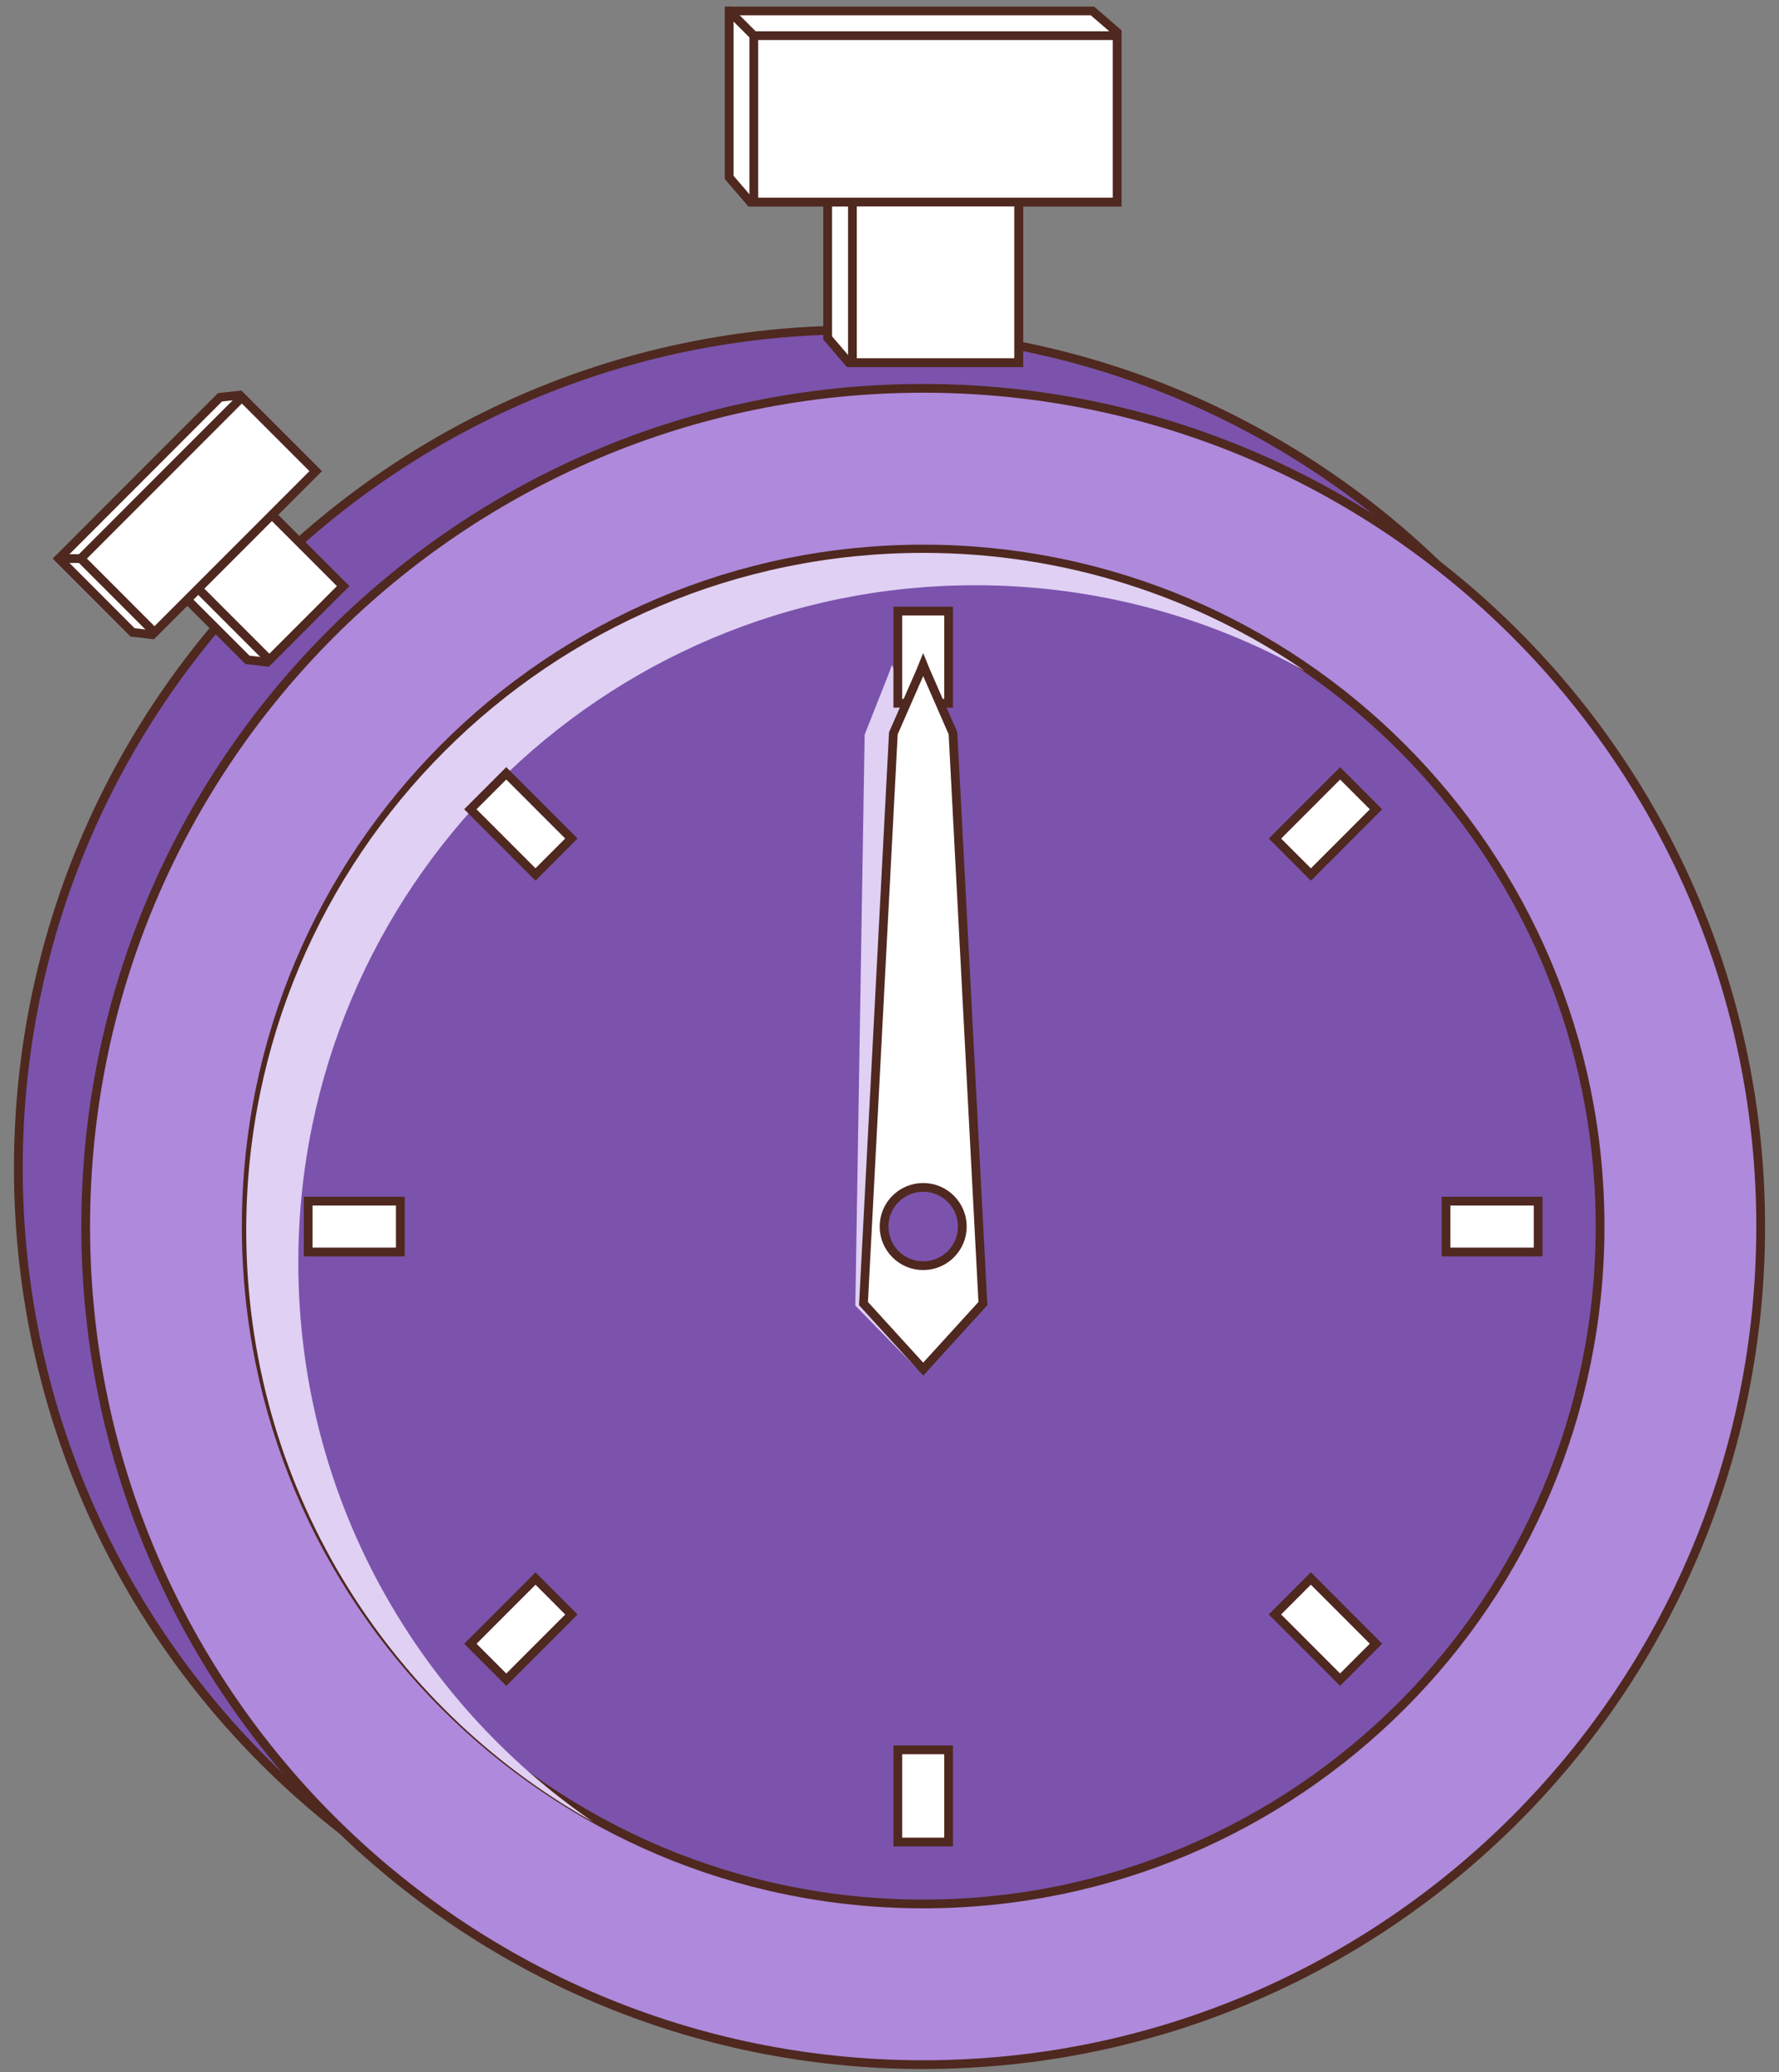 <svg width="97" height="113" viewBox="0 0 97 113" fill="none" xmlns="http://www.w3.org/2000/svg">
<rect x="0" y="0" width="97" height="113" fill="#808080" stroke="none"/>
<path d="M46.664 109.399C71.884 109.399 92.329 88.936 92.329 63.694C92.329 38.453 71.884 17.99 46.664 17.99C21.445 17.99 1 38.453 1 63.694C1 88.936 21.445 109.399 46.664 109.399Z" fill="#7B53AC" stroke="#4F281F" stroke-width="0.477"/>
<path d="M50.336 112.584C75.556 112.584 96.001 92.122 96.001 66.88C96.001 41.638 75.556 21.176 50.336 21.176C25.116 21.176 4.672 41.638 4.672 66.88C4.672 92.122 25.116 112.584 50.336 112.584Z" fill="#AE89DC" stroke="#4F281F" stroke-width="0.477"/>
<path d="M50.335 103.822C70.719 103.822 87.244 87.283 87.244 66.881C87.244 46.479 70.719 29.939 50.335 29.939C29.951 29.939 13.426 46.479 13.426 66.881C13.426 87.283 29.951 103.822 50.335 103.822Z" fill="#7B53AC" stroke="#4F281F" stroke-width="0.477"/>
<g style="mix-blend-mode:multiply">
<path d="M16.266 68.855C16.266 48.452 32.791 31.913 53.175 31.913C59.713 31.913 65.854 33.617 71.177 36.601C65.245 32.533 58.067 30.148 50.335 30.148C29.951 30.148 13.426 46.688 13.426 67.09C13.426 80.948 21.054 93.025 32.333 99.343C22.632 92.688 16.266 81.514 16.266 68.851V68.855Z" fill="#E0D0F4"/>
</g>
<path d="M51.722 95.418H48.953V100.446H51.722V95.418Z" fill="white" stroke="#4F281F" stroke-width="0.477" stroke-linecap="round"/>
<g style="mix-blend-mode:multiply">
<path d="M50.022 74.642L53.141 70.958L50.395 39.941L48.807 36.644L48.635 36.26L48.491 36.654L47.145 40.059L46.637 71.194L50.015 74.646V74.653L50.018 74.649L50.022 74.653V74.642Z" fill="#E0D0F4"/>
</g>
<path d="M83.867 68.27V65.498H78.844V68.27H83.867Z" fill="white" stroke="#4F281F" stroke-width="0.477" stroke-linecap="round"/>
<path d="M75.028 44.132L73.07 42.172L69.518 45.727L71.476 47.687L75.028 44.132Z" fill="white" stroke="#4F281F" stroke-width="0.477" stroke-linecap="round"/>
<path d="M71.474 86.075L69.516 88.035L73.068 91.591L75.026 89.631L71.474 86.075Z" fill="white" stroke="#4F281F" stroke-width="0.477" stroke-linecap="round"/>
<path d="M51.722 33.322H48.953V38.35H51.722V33.322Z" fill="white" stroke="#4F281F" stroke-width="0.477" stroke-linecap="round"/>
<path d="M21.828 68.27V65.498H16.804V68.27H21.828Z" fill="white" stroke="#4F281F" stroke-width="0.477" stroke-linecap="round"/>
<path d="M31.157 88.038L29.199 86.078L25.647 89.633L27.605 91.593L31.157 88.038Z" fill="white" stroke="#4F281F" stroke-width="0.477" stroke-linecap="round"/>
<path d="M27.603 42.169L25.645 44.129L29.197 47.684L31.155 45.724L27.603 42.169Z" fill="white" stroke="#4F281F" stroke-width="0.477" stroke-linecap="round"/>
<path d="M50.433 74.553L53.593 71.084L51.961 39.986L50.497 36.635L50.336 36.244L50.178 36.635L48.711 39.986L47.082 71.084L50.333 74.654L50.336 74.657L50.339 74.66L50.433 74.553Z" fill="white" stroke="#4F281F" stroke-width="0.477" stroke-miterlimit="10"/>
<path d="M50.336 69.018C51.515 69.018 52.47 68.062 52.47 66.883C52.47 65.704 51.515 64.748 50.336 64.748C49.158 64.748 48.203 65.704 48.203 66.883C48.203 68.062 49.158 69.018 50.336 69.018Z" fill="#7B53AC" stroke="#4F281F" stroke-width="0.477"/>
<path d="M46.286 19.776L45.129 18.428V9.662H55.543V19.776H46.286Z" fill="white" stroke="#4F281F" stroke-width="0.477" stroke-linecap="round"/>
<path d="M40.915 11.021L39.758 9.674V0.598H59.567L60.913 1.763V11.021H40.915Z" fill="white" stroke="#4F281F" stroke-width="0.477" stroke-linecap="round"/>
<path d="M55.543 19.774V4.898L46.478 4.898V19.774H55.543Z" fill="white" stroke="#4F281F" stroke-width="0.477" stroke-linecap="round"/>
<path d="M60.91 1.945H41.102V11.018H60.91V1.945Z" fill="white" stroke="#4F281F" stroke-width="0.477" stroke-linecap="round"/>
<path d="M41.104 1.945L39.758 0.598" stroke="#4F281F" stroke-width="0.477" stroke-linecap="round"/>
<path d="M14.562 36.108L13.492 35.98L9.605 32.093L14.225 27.473L18.707 31.959L14.562 36.108Z" fill="white" stroke="#4F281F" stroke-width="0.477" stroke-linecap="round"/>
<path d="M8.299 34.609L7.229 34.484L3.211 30.459L11.993 21.666L13.063 21.545L17.209 25.691L8.299 34.609Z" fill="white" stroke="#4F281F" stroke-width="0.477" stroke-linecap="round"/>
<path d="M18.708 31.96L12.117 25.363L8.096 29.388L14.687 35.984L18.708 31.96Z" fill="white" stroke="#4F281F" stroke-width="0.477" stroke-linecap="round"/>
<path d="M13.187 21.667L4.402 30.459L8.423 34.483L17.208 25.691L13.187 21.667Z" fill="white" stroke="#4F281F" stroke-width="0.477" stroke-linecap="round"/>
<path d="M4.402 30.459H3.211" stroke="#4F281F" stroke-width="0.477" stroke-linecap="round"/>
</svg>
